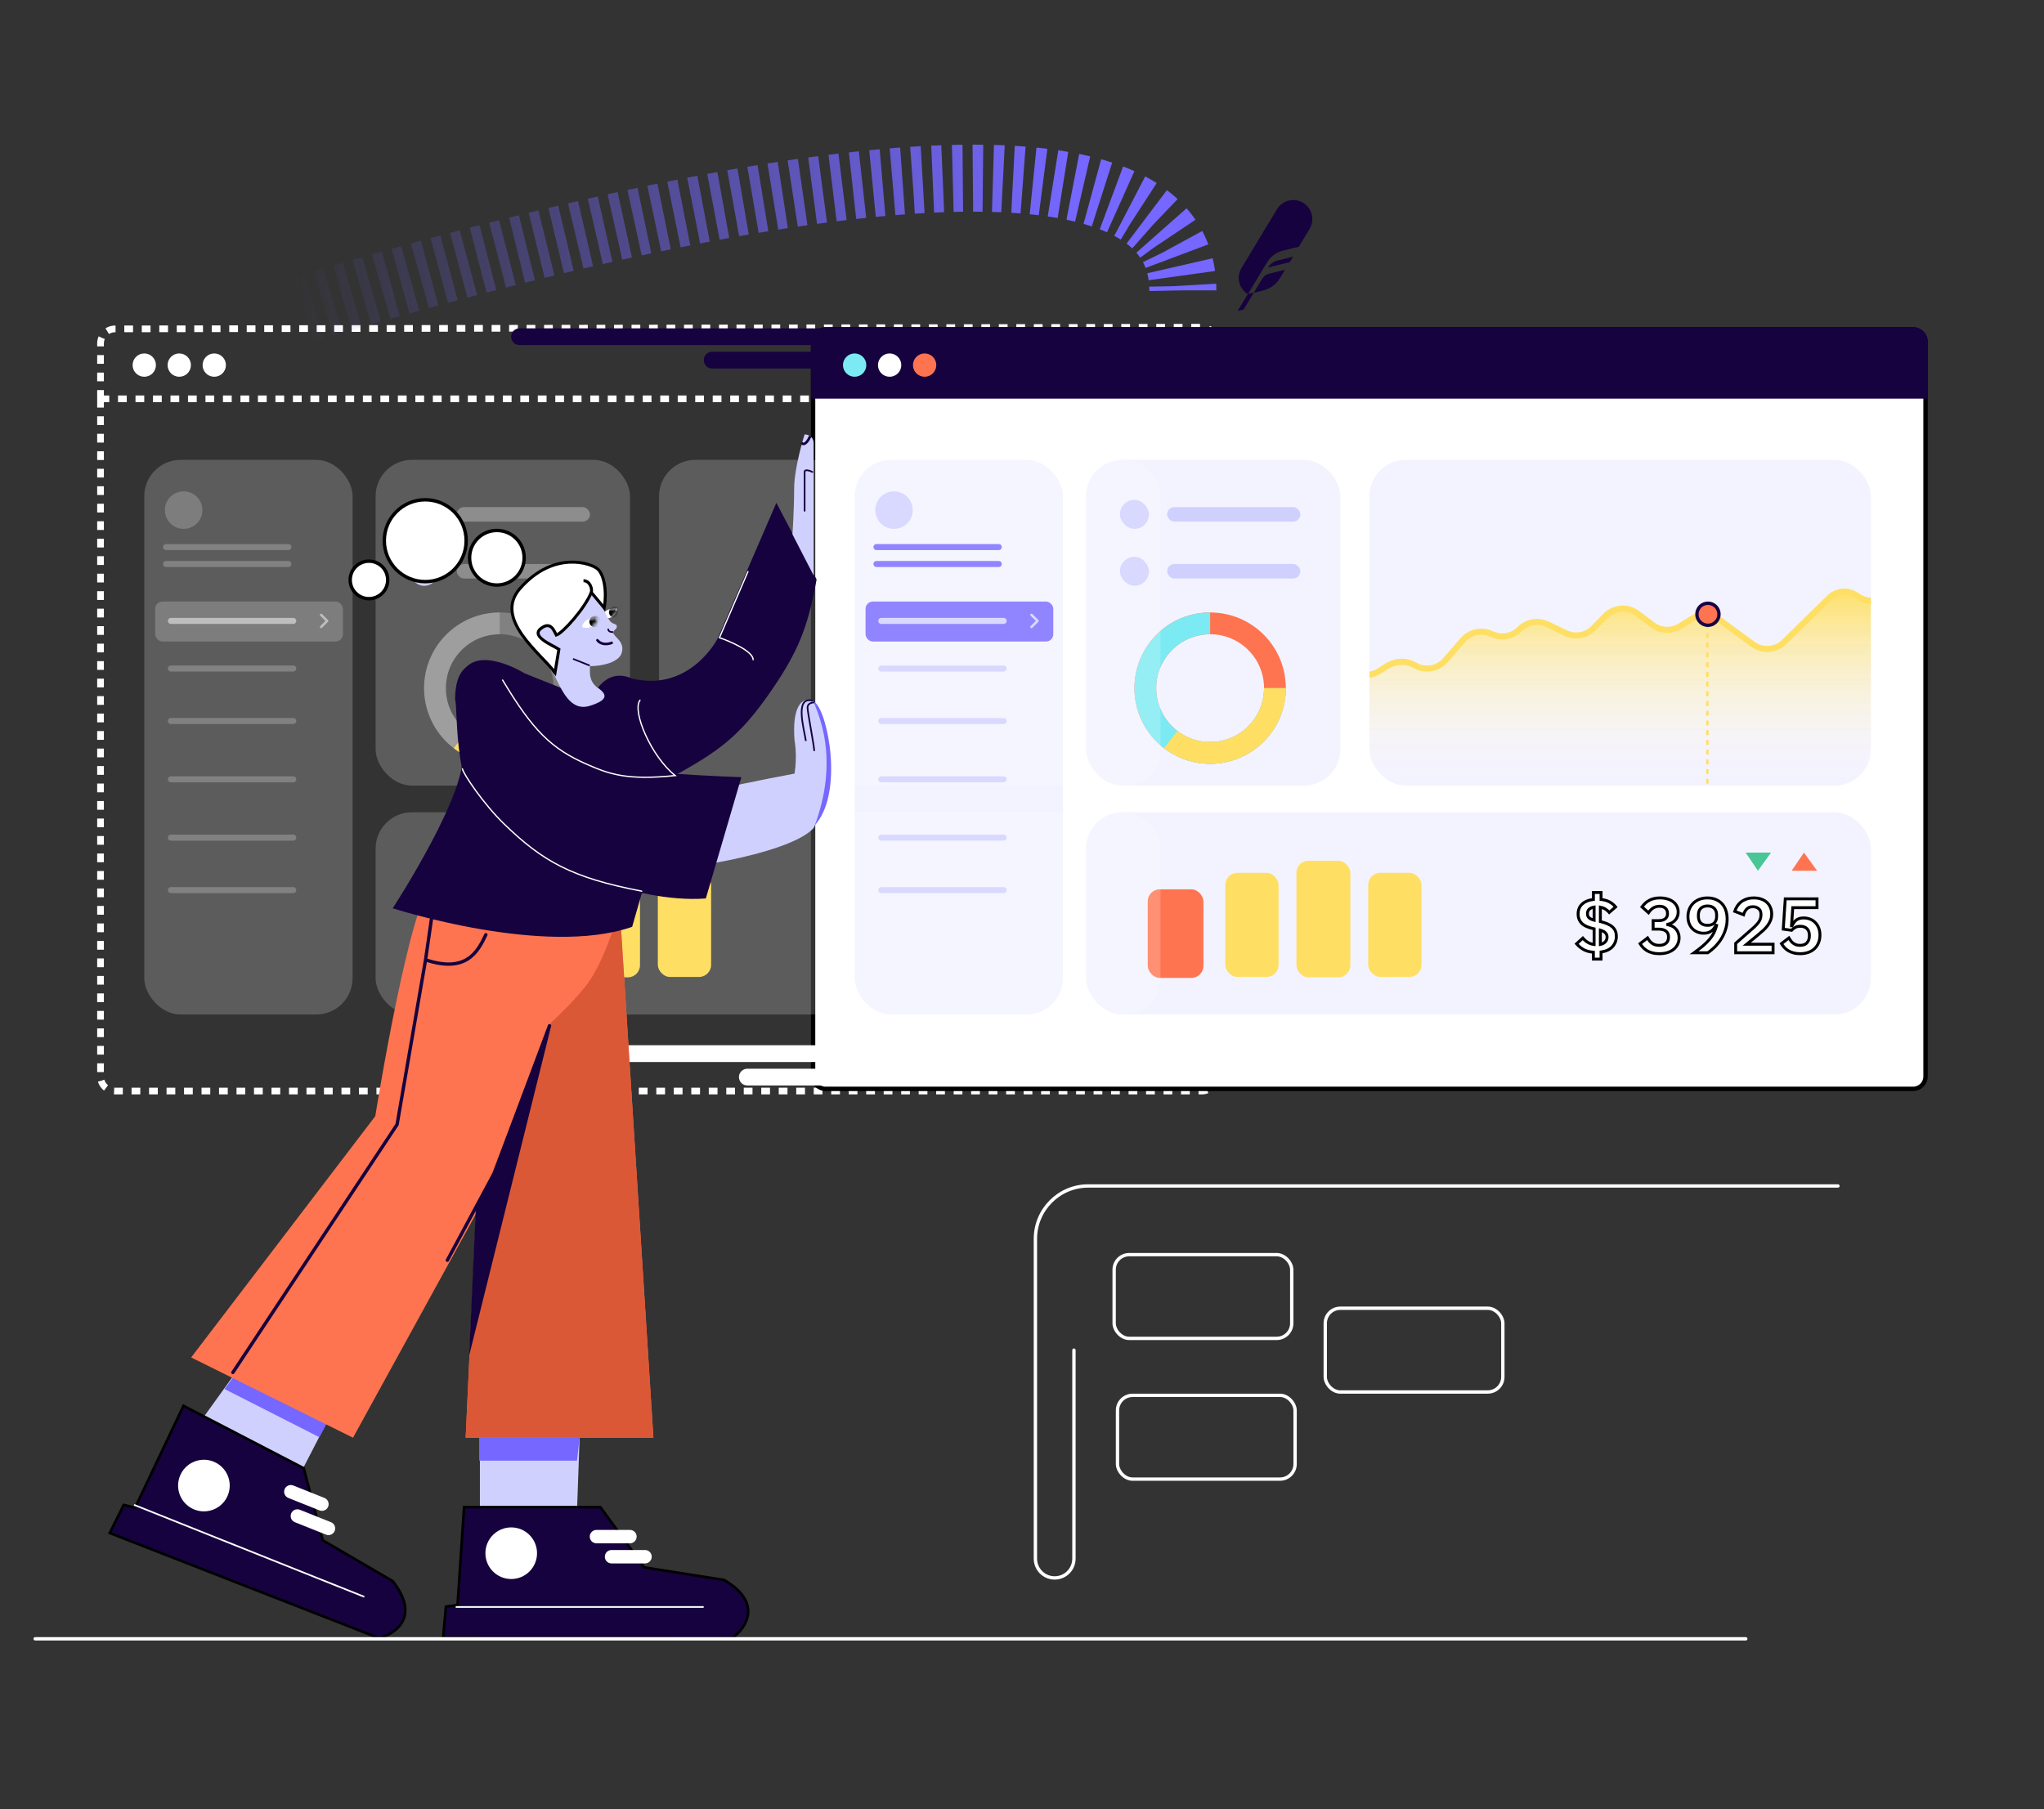 <svg width="610" height="540" viewBox="0 0 610 540" fill="none" xmlns="http://www.w3.org/2000/svg">
<rect x="0" y="0" width="610" height="540" fill="#333333" stroke="none"/>
<path d="M176.682 182.966C175.834 183.014 173.875 183.695 172.83 186.033" stroke="black" stroke-linecap="round"/>
<rect x="332.5" y="374.5" width="53" height="25" rx="4.5" stroke="white"/>
<rect x="333.5" y="416.5" width="53" height="25" rx="4.5" stroke="white"/>
<rect x="395.5" y="390.5" width="53" height="25" rx="4.5" stroke="white"/>
<path d="M30 119.043V321.317C30 323.72 31.948 325.668 34.351 325.668H358.649C361.052 325.668 363 323.72 363 321.317V119.043M30 119.043V102.522C30 100.121 31.944 98.174 34.344 98.171L358.642 97.675C361.048 97.671 363 99.621 363 102.026V119.043M30 119.043H363" stroke="white" stroke-width="2" stroke-dasharray="2.61 2.61"/>
<path d="M242.653 102.02C242.653 99.977 244.309 98.321 246.351 98.321H570.947C572.99 98.321 574.646 99.977 574.646 102.02V321.318C574.646 323.36 572.99 325.016 570.947 325.016H246.351C244.309 325.016 242.653 323.36 242.653 321.318V102.02Z" fill="white" stroke="black" stroke-width="1.305"/>
<rect x="255.055" y="137.264" width="62.173" height="165.554" rx="10.844" fill="#F3F3FF"/>
<path d="M263.008 199.553H299.517" stroke="#D0D0FF" stroke-width="1.807" stroke-linecap="round"/>
<path d="M263.008 215.217H299.517" stroke="#D0D0FF" stroke-width="1.807" stroke-linecap="round"/>
<path d="M263.008 232.621H299.517" stroke="#D0D0FF" stroke-width="1.807" stroke-linecap="round"/>
<path d="M263.008 250.026H299.517" stroke="#D0D0FF" stroke-width="1.807" stroke-linecap="round"/>
<path d="M263.008 265.69H299.517" stroke="#D0D0FF" stroke-width="1.807" stroke-linecap="round"/>
<rect x="324.096" y="137.264" width="75.909" height="97.236" rx="10.844" fill="#F3F3FF"/>
<rect x="348.314" y="151.361" width="39.762" height="4.338" rx="2.169" fill="#D0D0FF"/>
<rect x="348.314" y="168.351" width="39.762" height="4.338" rx="2.169" fill="#D0D0FF"/>
<rect x="334.217" y="149.193" width="8.675" height="8.675" rx="4.338" fill="#D0D0FF"/>
<rect x="334.217" y="166.182" width="8.675" height="8.675" rx="4.338" fill="#D0D0FF"/>
<rect x="324.096" y="242.452" width="234.234" height="60.366" rx="10.844" fill="#F3F3FF"/>
<rect x="408.68" y="137.264" width="149.65" height="97.236" rx="10.844" fill="#F3F3FF"/>
<path d="M413.623 198.193L408.68 201.361V227.271C408.68 231.264 411.916 234.5 415.909 234.5H551.1C555.093 234.5 558.329 231.264 558.329 227.271V179.291L554.194 177.199C551.429 175.799 548.08 176.318 545.867 178.488L532.458 191.642C529.929 194.122 525.977 194.405 523.121 192.311L513.086 184.954C510.695 183.201 507.477 183.086 504.966 184.663L501.416 186.893C498.88 188.486 495.625 188.351 493.23 186.553L488.639 183.107C485.732 180.925 481.657 181.24 479.12 183.844L475.567 187.492C473.401 189.715 470.057 190.308 467.259 188.964L461.812 186.348C459.034 185.014 455.693 185.61 453.524 187.799C451.485 189.857 448.395 190.52 445.702 189.453L444.717 189.062C441.864 187.93 438.607 188.724 436.594 191.041L431.354 197.072C429.167 199.589 425.542 200.284 422.58 198.754L420.841 197.856C418.548 196.672 415.796 196.8 413.623 198.193Z" fill="url(#paint0_linear_322_629)"/>
<path d="M408.68 201.361C409.899 201.361 411.592 200.398 413.144 199.285C415.671 197.47 419 196.905 421.764 198.333L422.58 198.754C425.542 200.284 429.167 199.589 431.354 197.072L436.594 191.041C438.607 188.724 441.864 187.93 444.717 189.062L445.702 189.453C448.395 190.52 451.485 189.857 453.524 187.799V187.799C455.693 185.61 459.034 185.014 461.812 186.348L467.259 188.964C470.057 190.308 473.401 189.715 475.567 187.492L479.12 183.844C481.657 181.24 485.732 180.925 488.639 183.107L493.23 186.553C495.625 188.351 498.88 188.486 501.416 186.893L504.966 184.663C507.477 183.086 510.695 183.201 513.086 184.954L523.121 192.311C525.977 194.405 529.929 194.122 532.458 191.642L545.867 178.488C548.08 176.318 551.341 175.95 553.922 177.664C555.309 178.586 556.667 179.291 558.329 179.291" stroke="#FEDF64" stroke-width="1.807"/>
<path d="M509.531 183.171L509.531 234.139" stroke="#FEDF64" stroke-width="0.723" stroke-dasharray="1.45 1.45"/>
<circle cx="509.711" cy="183.352" r="3.295" fill="#FF7450" stroke="#160245"/>
<path d="M475.529 286.285V284.233C474.36 284.14 473.376 283.871 472.577 283.425C471.777 282.964 471.086 282.395 470.501 281.719L472.369 280.012C472.815 280.535 473.315 280.966 473.868 281.304C474.422 281.627 475.044 281.834 475.736 281.927V277.245C474.045 276.891 472.823 276.353 472.069 275.631C471.332 274.893 470.963 273.955 470.963 272.817C470.963 271.587 471.362 270.604 472.162 269.866C472.961 269.112 474.083 268.651 475.529 268.482V266.406H477.812V268.482C478.78 268.589 479.61 268.828 480.302 269.197C481.009 269.566 481.624 270.073 482.147 270.719L480.256 272.356C479.949 271.987 479.58 271.664 479.149 271.388C478.734 271.111 478.219 270.911 477.604 270.788V275.077C479.249 275.462 480.456 276 481.225 276.692C481.993 277.368 482.378 278.306 482.378 279.505C482.378 280.689 481.993 281.711 481.225 282.572C480.456 283.418 479.318 283.948 477.812 284.163V286.285H475.529ZM473.753 272.702C473.753 273.24 473.907 273.655 474.214 273.947C474.537 274.239 475.044 274.478 475.736 274.662V270.765C474.414 270.996 473.753 271.641 473.753 272.702ZM479.61 279.713C479.61 279.251 479.464 278.852 479.172 278.513C478.896 278.16 478.373 277.875 477.604 277.66V281.903C478.25 281.765 478.742 281.504 479.08 281.119C479.434 280.72 479.61 280.251 479.61 279.713ZM494.945 274.801C495.867 274.801 496.544 274.616 496.974 274.247C497.42 273.863 497.643 273.379 497.643 272.794V272.633C497.643 271.972 497.428 271.457 496.997 271.088C496.582 270.703 496.005 270.511 495.268 270.511C494.56 270.511 493.93 270.68 493.376 271.019C492.838 271.357 492.369 271.833 491.97 272.448L490.033 270.696C490.309 270.327 490.609 269.981 490.932 269.658C491.27 269.32 491.655 269.035 492.085 268.805C492.516 268.559 493 268.367 493.538 268.228C494.076 268.09 494.683 268.021 495.36 268.021C496.175 268.021 496.913 268.121 497.574 268.32C498.25 268.505 498.827 268.782 499.303 269.151C499.795 269.52 500.172 269.965 500.433 270.488C500.695 270.996 500.825 271.572 500.825 272.218C500.825 272.74 500.741 273.209 500.572 273.625C500.418 274.04 500.195 274.401 499.903 274.708C499.626 275.016 499.296 275.27 498.911 275.469C498.542 275.654 498.15 275.792 497.735 275.884V276.023C498.196 276.115 498.634 276.261 499.05 276.461C499.465 276.661 499.818 276.93 500.11 277.268C500.418 277.591 500.656 277.975 500.825 278.421C501.01 278.867 501.102 279.374 501.102 279.943C501.102 280.65 500.956 281.296 500.664 281.88C500.387 282.465 499.987 282.964 499.465 283.379C498.942 283.794 498.319 284.117 497.597 284.348C496.874 284.563 496.067 284.671 495.175 284.671C494.391 284.671 493.699 284.586 493.1 284.417C492.5 284.263 491.97 284.048 491.509 283.771C491.063 283.495 490.671 283.179 490.332 282.826C489.994 282.457 489.702 282.073 489.456 281.673L491.693 279.966C491.878 280.289 492.077 280.589 492.293 280.866C492.508 281.127 492.754 281.358 493.031 281.558C493.307 281.757 493.622 281.911 493.976 282.019C494.33 282.126 494.729 282.18 495.175 282.18C496.067 282.18 496.751 281.965 497.228 281.534C497.704 281.104 497.943 280.512 497.943 279.759V279.597C497.943 278.859 497.681 278.298 497.159 277.914C496.651 277.53 495.913 277.337 494.945 277.337H493.353V274.801H494.945ZM515.437 274.339C515.437 275.492 515.26 276.584 514.907 277.614C514.568 278.629 514.122 279.567 513.569 280.428C513.016 281.273 512.393 282.034 511.701 282.711C511.025 283.372 510.348 283.933 509.672 284.394H505.567C506.505 283.718 507.35 283.064 508.104 282.434C508.857 281.804 509.51 281.165 510.064 280.52C510.633 279.874 511.094 279.205 511.447 278.513C511.816 277.806 512.093 277.045 512.278 276.23L512.093 276.184C511.939 276.492 511.755 276.792 511.54 277.084C511.34 277.376 511.094 277.629 510.802 277.845C510.51 278.06 510.171 278.237 509.787 278.375C509.403 278.498 508.957 278.56 508.449 278.56C507.773 278.56 507.15 278.444 506.581 278.214C506.013 277.983 505.513 277.653 505.083 277.222C504.667 276.776 504.337 276.253 504.091 275.654C503.86 275.039 503.745 274.347 503.745 273.578C503.745 272.764 503.883 272.018 504.16 271.341C504.437 270.665 504.829 270.081 505.336 269.589C505.844 269.097 506.451 268.712 507.158 268.436C507.881 268.159 508.688 268.021 509.579 268.021C510.502 268.021 511.324 268.174 512.047 268.482C512.77 268.774 513.385 269.197 513.892 269.75C514.399 270.288 514.784 270.949 515.045 271.733C515.306 272.502 515.437 273.371 515.437 274.339ZM509.579 276.207C510.44 276.207 511.109 275.977 511.586 275.516C512.062 275.039 512.301 274.362 512.301 273.486V273.14C512.301 272.264 512.062 271.595 511.586 271.134C511.109 270.657 510.44 270.419 509.579 270.419C508.734 270.419 508.065 270.657 507.573 271.134C507.097 271.595 506.858 272.264 506.858 273.14V273.486C506.858 274.362 507.097 275.039 507.573 275.516C508.065 275.977 508.734 276.207 509.579 276.207ZM529.149 284.394H517.988V281.581L523.038 277.153C523.899 276.4 524.529 275.723 524.929 275.123C525.329 274.509 525.529 273.847 525.529 273.14V272.84C525.529 272.133 525.298 271.595 524.837 271.226C524.376 270.842 523.815 270.65 523.153 270.65C522.323 270.65 521.693 270.888 521.262 271.365C520.832 271.826 520.524 272.387 520.34 273.048L517.711 272.033C517.88 271.495 518.118 270.988 518.426 270.511C518.733 270.019 519.118 269.589 519.579 269.22C520.056 268.851 520.609 268.559 521.239 268.344C521.87 268.128 522.592 268.021 523.407 268.021C524.253 268.021 525.006 268.144 525.667 268.39C526.328 268.62 526.882 268.951 527.327 269.381C527.789 269.812 528.135 270.319 528.365 270.903C528.611 271.488 528.734 272.126 528.734 272.817C528.734 273.494 528.627 274.109 528.411 274.662C528.196 275.216 527.904 275.746 527.535 276.253C527.166 276.745 526.736 277.222 526.244 277.683C525.752 278.129 525.229 278.583 524.675 279.044L521.285 281.834H529.149V284.394ZM542.262 270.926H535.021L534.652 276.323H534.813C534.982 275.984 535.167 275.669 535.367 275.377C535.567 275.085 535.797 274.839 536.059 274.639C536.32 274.439 536.62 274.286 536.958 274.178C537.312 274.055 537.734 273.993 538.226 273.993C538.918 273.993 539.564 274.109 540.164 274.339C540.763 274.57 541.278 274.908 541.709 275.354C542.154 275.785 542.5 276.315 542.746 276.945C543.008 277.576 543.138 278.291 543.138 279.09C543.138 279.905 543.008 280.65 542.746 281.327C542.485 282.003 542.101 282.595 541.593 283.103C541.086 283.595 540.463 283.979 539.725 284.256C538.987 284.532 538.142 284.671 537.189 284.671C536.451 284.671 535.79 284.586 535.205 284.417C534.621 284.263 534.106 284.048 533.66 283.771C533.214 283.495 532.83 283.179 532.507 282.826C532.184 282.457 531.9 282.073 531.654 281.673L533.868 279.966C534.052 280.274 534.244 280.566 534.444 280.843C534.644 281.104 534.875 281.335 535.136 281.534C535.413 281.734 535.713 281.896 536.036 282.019C536.374 282.126 536.766 282.18 537.212 282.18C538.119 282.18 538.803 281.927 539.264 281.419C539.741 280.912 539.979 280.22 539.979 279.344V279.159C539.979 278.329 539.741 277.676 539.264 277.199C538.788 276.722 538.126 276.484 537.281 276.484C536.62 276.484 536.082 276.615 535.667 276.876C535.251 277.122 534.921 277.391 534.675 277.683L532.184 277.337L532.784 268.297H542.262V270.926Z" fill="white"/>
<path d="M475.529 286.285H475.094V286.72H475.529V286.285ZM475.529 284.233H475.964V283.83L475.563 283.799L475.529 284.233ZM472.577 283.425L472.359 283.802L472.365 283.805L472.577 283.425ZM470.501 281.719L470.208 281.398L469.895 281.683L470.172 282.003L470.501 281.719ZM472.369 280.012L472.7 279.73L472.408 279.388L472.076 279.691L472.369 280.012ZM473.868 281.304L473.641 281.675L473.649 281.68L473.868 281.304ZM475.736 281.927L475.679 282.358L476.171 282.423V281.927H475.736ZM475.736 277.245H476.171V276.892L475.825 276.819L475.736 277.245ZM472.069 275.631L471.762 275.939L471.768 275.945L472.069 275.631ZM472.162 269.866L472.457 270.185L472.46 270.182L472.162 269.866ZM475.529 268.482L475.579 268.914L475.964 268.869V268.482H475.529ZM475.529 266.406V265.971H475.094V266.406H475.529ZM477.812 266.406H478.247V265.971H477.812V266.406ZM477.812 268.482H477.377V268.871L477.764 268.914L477.812 268.482ZM480.302 269.197L480.098 269.581L480.101 269.583L480.302 269.197ZM482.147 270.719L482.432 271.048L482.75 270.772L482.485 270.445L482.147 270.719ZM480.256 272.356L479.922 272.635L480.206 272.975L480.541 272.685L480.256 272.356ZM479.149 271.388L478.908 271.75L478.914 271.754L479.149 271.388ZM477.604 270.788L477.689 270.361L477.169 270.257V270.788H477.604ZM477.604 275.077H477.169V275.423L477.505 275.501L477.604 275.077ZM481.225 276.692L480.934 277.015L480.937 277.018L481.225 276.692ZM481.225 282.572L481.547 282.865L481.549 282.862L481.225 282.572ZM477.812 284.163L477.75 283.733L477.377 283.786V284.163H477.812ZM477.812 286.285V286.72H478.247V286.285H477.812ZM474.214 273.947L473.914 274.263L473.922 274.27L474.214 273.947ZM475.736 274.662L475.624 275.083L476.171 275.229V274.662H475.736ZM475.736 270.765H476.171V270.247L475.661 270.336L475.736 270.765ZM479.172 278.513L478.83 278.782L478.836 278.79L478.843 278.798L479.172 278.513ZM477.604 277.66L477.721 277.241L477.169 277.087V277.66H477.604ZM477.604 281.903H477.169V282.442L477.695 282.329L477.604 281.903ZM479.08 281.119L478.754 280.831L478.753 280.832L479.08 281.119ZM475.964 286.285V284.233H475.094V286.285H475.964ZM475.563 283.799C474.44 283.71 473.52 283.454 472.789 283.045L472.365 283.805C473.232 284.289 474.28 284.571 475.494 284.666L475.563 283.799ZM472.794 283.049C472.036 282.611 471.382 282.073 470.831 281.435L470.172 282.003C470.789 282.718 471.519 283.318 472.359 283.802L472.794 283.049ZM470.795 282.04L472.663 280.334L472.076 279.691L470.208 281.398L470.795 282.04ZM472.038 280.295C472.512 280.85 473.046 281.312 473.641 281.675L474.095 280.933C473.583 280.62 473.118 280.22 472.7 279.73L472.038 280.295ZM473.649 281.68C474.256 282.034 474.935 282.259 475.679 282.358L475.794 281.495C475.154 281.41 474.587 281.219 474.087 280.928L473.649 281.68ZM476.171 281.927V277.245H475.301V281.927H476.171ZM475.825 276.819C474.167 276.472 473.038 275.957 472.371 275.317L471.768 275.945C472.607 276.75 473.923 277.311 475.647 277.671L475.825 276.819ZM472.377 275.323C471.729 274.675 471.398 273.851 471.398 272.817H470.527C470.527 274.059 470.934 275.111 471.762 275.938L472.377 275.323ZM471.398 272.817C471.398 271.691 471.759 270.83 472.457 270.185L471.867 269.546C470.966 270.377 470.527 271.483 470.527 272.817H471.398ZM472.46 270.182C473.172 269.511 474.197 269.076 475.579 268.914L475.478 268.05C473.97 268.226 472.75 268.713 471.863 269.549L472.46 270.182ZM475.964 268.482V266.406H475.094V268.482H475.964ZM475.529 266.841H477.812V265.971H475.529V266.841ZM477.377 266.406V268.482H478.247V266.406H477.377ZM477.764 268.914C478.69 269.017 479.465 269.243 480.098 269.581L480.507 268.813C479.756 268.412 478.87 268.162 477.86 268.049L477.764 268.914ZM480.101 269.583C480.753 269.923 481.322 270.391 481.809 270.993L482.485 270.445C481.927 269.755 481.266 269.209 480.504 268.811L480.101 269.583ZM481.862 270.39L479.971 272.027L480.541 272.685L482.432 271.048L481.862 270.39ZM480.59 272.078C480.253 271.672 479.85 271.321 479.385 271.022L478.914 271.754C479.31 272.008 479.645 272.302 479.922 272.635L480.59 272.078ZM479.391 271.026C478.918 270.71 478.346 270.493 477.689 270.361L477.519 271.215C478.092 271.329 478.551 271.511 478.908 271.75L479.391 271.026ZM477.169 270.788V275.077H478.039V270.788H477.169ZM477.505 275.501C479.119 275.878 480.244 276.394 480.934 277.015L481.516 276.368C480.668 275.606 479.379 275.045 477.703 274.654L477.505 275.501ZM480.937 277.018C481.596 277.598 481.943 278.407 481.943 279.505H482.813C482.813 278.204 482.391 277.138 481.512 276.365L480.937 277.018ZM481.943 279.505C481.943 280.585 481.596 281.503 480.9 282.282L481.549 282.862C482.391 281.919 482.813 280.793 482.813 279.505H481.943ZM480.903 282.28C480.222 283.029 479.19 283.527 477.75 283.733L477.873 284.594C479.447 284.369 480.69 283.807 481.547 282.865L480.903 282.28ZM477.377 284.163V286.285H478.247V284.163H477.377ZM477.812 285.85H475.529V286.72H477.812V285.85ZM473.318 272.702C473.318 273.325 473.499 273.868 473.914 274.263L474.514 273.632C474.315 273.443 474.188 273.155 474.188 272.702H473.318ZM473.922 274.27C474.319 274.629 474.903 274.891 475.624 275.083L475.848 274.242C475.185 274.065 474.755 273.85 474.506 273.625L473.922 274.27ZM476.171 274.662V270.765H475.301V274.662H476.171ZM475.661 270.336C474.951 270.46 474.361 270.705 473.945 271.111C473.518 271.528 473.318 272.073 473.318 272.702H474.188C474.188 272.27 474.319 271.962 474.553 271.733C474.798 271.494 475.199 271.3 475.811 271.194L475.661 270.336ZM480.046 279.713C480.046 279.151 479.864 278.649 479.502 278.229L478.843 278.798C479.064 279.054 479.175 279.352 479.175 279.713H480.046ZM479.515 278.245C479.151 277.781 478.518 277.464 477.721 277.241L477.487 278.079C478.228 278.287 478.64 278.539 478.83 278.782L479.515 278.245ZM477.169 277.66V281.903H478.039V277.66H477.169ZM477.695 282.329C478.406 282.177 478.991 281.879 479.407 281.407L478.753 280.832C478.493 281.128 478.094 281.353 477.513 281.478L477.695 282.329ZM479.406 281.408C479.831 280.928 480.046 280.356 480.046 279.713H479.175C479.175 280.145 479.037 280.512 478.754 280.831L479.406 281.408ZM496.974 274.247L497.257 274.578L497.258 274.577L496.974 274.247ZM496.997 271.088L496.701 271.407L496.708 271.413L496.714 271.418L496.997 271.088ZM493.376 271.019L493.15 270.647L493.145 270.65L493.376 271.019ZM491.97 272.448L491.678 272.771L492.056 273.114L492.335 272.686L491.97 272.448ZM490.033 270.696L489.685 270.435L489.446 270.752L489.741 271.018L490.033 270.696ZM490.932 269.658L490.624 269.35V269.35L490.932 269.658ZM492.085 268.805L492.291 269.188L492.301 269.183L492.085 268.805ZM493.538 268.228L493.43 267.807L493.538 268.228ZM497.574 268.32L497.448 268.737L497.459 268.74L497.574 268.32ZM499.303 269.151L499.037 269.495L499.042 269.499L499.303 269.151ZM500.433 270.488L500.044 270.683L500.046 270.687L500.433 270.488ZM500.572 273.625L500.168 273.46L500.164 273.473L500.572 273.625ZM499.903 274.708L499.587 274.409L499.579 274.417L499.903 274.708ZM498.911 275.469L499.106 275.859L499.112 275.855L498.911 275.469ZM497.735 275.884L497.641 275.46L497.3 275.535V275.884H497.735ZM497.735 276.023H497.3V276.38L497.65 276.45L497.735 276.023ZM499.05 276.461L498.861 276.853L499.05 276.461ZM500.11 277.268L499.781 277.553L499.788 277.561L499.795 277.568L500.11 277.268ZM500.825 278.421L500.418 278.576L500.423 278.588L500.825 278.421ZM500.664 281.88L500.275 281.686L500.271 281.694L500.664 281.88ZM499.465 283.379L499.735 283.72L499.465 283.379ZM497.597 284.348L497.721 284.765L497.729 284.762L497.597 284.348ZM493.1 284.417L493.218 283.998L493.208 283.996L493.1 284.417ZM491.509 283.771L491.279 284.141L491.285 284.145L491.509 283.771ZM490.332 282.826L490.012 283.12L490.018 283.127L490.332 282.826ZM489.456 281.673L489.192 281.327L488.879 281.566L489.086 281.901L489.456 281.673ZM491.693 279.966L492.071 279.75L491.824 279.319L491.429 279.62L491.693 279.966ZM492.293 280.866L491.949 281.133L491.957 281.142L492.293 280.866ZM493.031 281.558L492.776 281.91V281.91L493.031 281.558ZM493.976 282.019L494.103 281.602L493.976 282.019ZM497.228 281.534L497.519 281.857L497.228 281.534ZM497.159 277.914L496.896 278.261L496.901 278.264L497.159 277.914ZM493.353 277.337H492.918V277.772H493.353V277.337ZM493.353 274.801V274.366H492.918V274.801H493.353ZM494.945 275.236C495.91 275.236 496.711 275.045 497.257 274.578L496.691 273.917C496.376 274.187 495.824 274.366 494.945 274.366V275.236ZM497.258 274.577C497.799 274.11 498.078 273.506 498.078 272.794H497.208C497.208 273.251 497.041 273.615 496.69 273.918L497.258 274.577ZM498.078 272.794V272.633H497.208V272.794H498.078ZM498.078 272.633C498.078 271.868 497.824 271.223 497.28 270.757L496.714 271.418C497.032 271.69 497.208 272.075 497.208 272.633H498.078ZM497.293 270.769C496.775 270.289 496.081 270.076 495.268 270.076V270.946C495.93 270.946 496.389 271.118 496.701 271.407L497.293 270.769ZM495.268 270.076C494.488 270.076 493.778 270.264 493.15 270.647L493.603 271.39C494.082 271.097 494.633 270.946 495.268 270.946V270.076ZM493.145 270.65C492.546 271.027 492.034 271.552 491.605 272.211L492.335 272.686C492.705 272.115 493.131 271.687 493.608 271.387L493.145 270.65ZM492.262 272.126L490.325 270.373L489.741 271.018L491.678 272.771L492.262 272.126ZM490.381 270.957C490.645 270.604 490.932 270.274 491.24 269.966L490.624 269.35C490.287 269.688 489.974 270.049 489.685 270.435L490.381 270.957ZM491.24 269.966C491.547 269.658 491.897 269.399 492.291 269.188L491.88 268.421C491.412 268.672 490.993 268.981 490.624 269.35L491.24 269.966ZM492.301 269.183C492.694 268.958 493.141 268.779 493.646 268.65L493.43 267.807C492.858 267.954 492.337 268.16 491.869 268.427L492.301 269.183ZM493.646 268.65C494.142 268.522 494.712 268.456 495.36 268.456V267.586C494.654 267.586 494.01 267.658 493.43 267.807L493.646 268.65ZM495.36 268.456C496.139 268.456 496.834 268.551 497.448 268.737L497.7 267.904C496.991 267.69 496.21 267.586 495.36 267.586V268.456ZM497.459 268.74C498.089 268.912 498.612 269.166 499.037 269.495L499.57 268.807C499.041 268.397 498.411 268.098 497.688 267.901L497.459 268.74ZM499.042 269.499C499.483 269.829 499.814 270.224 500.044 270.683L500.822 270.294C500.529 269.707 500.107 269.21 499.564 268.803L499.042 269.499ZM500.046 270.687C500.272 271.125 500.39 271.632 500.39 272.218H501.26C501.26 271.512 501.117 270.866 500.82 270.289L500.046 270.687ZM500.39 272.218C500.39 272.693 500.313 273.105 500.169 273.46L500.975 273.789C501.168 273.314 501.26 272.788 501.26 272.218H500.39ZM500.164 273.473C500.029 273.836 499.837 274.146 499.587 274.409L500.218 275.008C500.553 274.656 500.806 274.244 500.98 273.776L500.164 273.473ZM499.579 274.417C499.339 274.684 499.051 274.906 498.71 275.083L499.112 275.855C499.54 275.633 499.913 275.347 500.226 274.999L499.579 274.417ZM498.717 275.08C498.38 275.248 498.022 275.375 497.641 275.46L497.829 276.309C498.278 276.21 498.704 276.059 499.106 275.859L498.717 275.08ZM497.3 275.884V276.023H498.17V275.884H497.3ZM497.65 276.45C498.076 276.535 498.479 276.669 498.861 276.853L499.238 276.069C498.79 275.853 498.317 275.695 497.82 275.596L497.65 276.45ZM498.861 276.853C499.224 277.028 499.529 277.261 499.781 277.553L500.44 276.984C500.107 276.599 499.705 276.294 499.238 276.069L498.861 276.853ZM499.795 277.568C500.06 277.846 500.268 278.18 500.418 278.576L501.232 278.267C501.044 277.771 500.776 277.336 500.425 276.968L499.795 277.568ZM500.423 278.588C500.582 278.972 500.667 279.421 500.667 279.943H501.537C501.537 279.327 501.437 278.762 501.227 278.255L500.423 278.588ZM500.667 279.943C500.667 280.589 500.534 281.167 500.275 281.686L501.053 282.075C501.378 281.425 501.537 280.712 501.537 279.943H500.667ZM500.271 281.694C500.023 282.216 499.666 282.664 499.194 283.039L499.735 283.72C500.308 283.265 500.751 282.713 501.057 282.067L500.271 281.694ZM499.194 283.039C498.718 283.417 498.144 283.717 497.464 283.933L497.729 284.762C498.495 284.518 499.166 284.172 499.735 283.72L499.194 283.039ZM497.472 283.931C496.797 284.132 496.032 284.236 495.175 284.236V285.106C496.102 285.106 496.951 284.994 497.721 284.765L497.472 283.931ZM495.175 284.236C494.421 284.236 493.771 284.154 493.218 283.998L492.982 284.836C493.628 285.018 494.361 285.106 495.175 285.106V284.236ZM493.208 283.996C492.643 283.851 492.153 283.65 491.732 283.398L491.285 284.145C491.787 284.446 492.357 284.676 492.992 284.839L493.208 283.996ZM491.738 283.402C491.321 283.143 490.958 282.85 490.647 282.525L490.018 283.127C490.383 283.509 490.804 283.846 491.279 284.141L491.738 283.402ZM490.653 282.532C490.332 282.182 490.057 281.819 489.827 281.445L489.086 281.901C489.347 282.326 489.656 282.732 490.012 283.12L490.653 282.532ZM489.72 282.019L491.957 280.312L491.429 279.62L489.192 281.327L489.72 282.019ZM491.315 280.182C491.509 280.522 491.721 280.839 491.949 281.133L492.636 280.599C492.434 280.339 492.246 280.056 492.071 279.75L491.315 280.182ZM491.957 281.142C492.196 281.433 492.469 281.689 492.776 281.91L493.285 281.205C493.039 281.027 492.82 280.821 492.629 280.589L491.957 281.142ZM492.776 281.91C493.095 282.14 493.454 282.315 493.849 282.435L494.103 281.602C493.791 281.508 493.52 281.374 493.285 281.205L492.776 281.91ZM493.849 282.435C494.252 282.557 494.695 282.615 495.175 282.615V281.745C494.764 281.745 494.408 281.695 494.103 281.602L493.849 282.435ZM495.175 282.615C496.133 282.615 496.936 282.384 497.519 281.857L496.936 281.212C496.566 281.546 496.001 281.745 495.175 281.745V282.615ZM497.519 281.857C498.103 281.33 498.378 280.612 498.378 279.759H497.507C497.507 280.412 497.305 280.878 496.936 281.212L497.519 281.857ZM498.378 279.759V279.597H497.507V279.759H498.378ZM498.378 279.597C498.378 278.743 498.067 278.042 497.416 277.563L496.901 278.264C497.295 278.555 497.507 278.976 497.507 279.597H498.378ZM497.421 277.567C496.808 277.102 495.961 276.902 494.945 276.902V277.772C495.865 277.772 496.494 277.957 496.896 278.261L497.421 277.567ZM494.945 276.902H493.353V277.772H494.945V276.902ZM493.789 277.337V274.801H492.918V277.337H493.789ZM493.353 275.236H494.945V274.366H493.353V275.236ZM514.907 277.614L514.495 277.473L514.494 277.476L514.907 277.614ZM513.569 280.428L513.933 280.666L513.935 280.663L513.569 280.428ZM511.701 282.711L512.005 283.022L512.005 283.022L511.701 282.711ZM509.672 284.394V284.829H509.806L509.917 284.754L509.672 284.394ZM505.567 284.394L505.312 284.041L504.22 284.829H505.567V284.394ZM508.104 282.434L508.383 282.768L508.104 282.434ZM510.064 280.52L509.737 280.232L509.733 280.237L510.064 280.52ZM511.447 278.513L511.062 278.312L511.06 278.315L511.447 278.513ZM512.278 276.23L512.702 276.326L512.796 275.911L512.383 275.808L512.278 276.23ZM512.093 276.184L512.199 275.762L511.86 275.678L511.704 275.99L512.093 276.184ZM511.54 277.084L511.189 276.826L511.185 276.832L511.181 276.838L511.54 277.084ZM509.787 278.375L509.92 278.79L509.927 278.787L509.934 278.784L509.787 278.375ZM506.581 278.214L506.418 278.617L506.581 278.214ZM505.083 277.222L504.764 277.519L504.769 277.524L504.775 277.53L505.083 277.222ZM504.091 275.654L503.683 275.807L503.688 275.819L504.091 275.654ZM504.16 271.341L503.757 271.177L504.16 271.341ZM505.336 269.589L505.033 269.276L505.336 269.589ZM507.158 268.436L507.002 268.029L506.999 268.031L507.158 268.436ZM512.047 268.482L511.877 268.882L511.884 268.885L512.047 268.482ZM513.892 269.75L513.571 270.044L513.575 270.049L513.892 269.75ZM515.045 271.733L514.632 271.871L514.633 271.874L515.045 271.733ZM511.586 275.516L511.888 275.828L511.893 275.823L511.586 275.516ZM511.586 271.134L511.278 271.442L511.283 271.447L511.586 271.134ZM507.573 271.134L507.876 271.447L507.876 271.446L507.573 271.134ZM507.573 275.516L507.265 275.823L507.276 275.833L507.573 275.516ZM515.002 274.339C515.002 275.447 514.832 276.491 514.495 277.473L515.318 277.755C515.688 276.677 515.872 275.538 515.872 274.339H515.002ZM514.494 277.476C514.166 278.458 513.736 279.363 513.203 280.192L513.935 280.663C514.509 279.77 514.97 278.799 515.319 277.752L514.494 277.476ZM513.205 280.189C512.668 281.01 512.065 281.746 511.397 282.399L512.005 283.022C512.721 282.322 513.363 281.537 513.933 280.666L513.205 280.189ZM511.397 282.399C510.736 283.045 510.079 283.59 509.427 284.035L509.917 284.754C510.617 284.276 511.313 283.698 512.005 283.022L511.397 282.399ZM509.672 283.959H505.567V284.829H509.672V283.959ZM505.821 284.747C506.766 284.065 507.62 283.406 508.383 282.768L507.824 282.1C507.08 282.723 506.243 283.37 505.312 284.041L505.821 284.747ZM508.383 282.768C509.152 282.124 509.823 281.469 510.394 280.803L509.733 280.237C509.198 280.862 508.562 281.483 507.824 282.1L508.383 282.768ZM510.39 280.807C510.98 280.137 511.463 279.439 511.835 278.711L511.06 278.315C510.725 278.972 510.285 279.611 509.737 280.232L510.39 280.807ZM511.833 278.715C512.22 277.973 512.51 277.176 512.702 276.326L511.853 276.134C511.677 276.914 511.412 277.64 511.062 278.312L511.833 278.715ZM512.383 275.808L512.199 275.762L511.988 276.606L512.172 276.653L512.383 275.808ZM511.704 275.99C511.562 276.274 511.391 276.552 511.189 276.826L511.89 277.342C512.119 277.031 512.317 276.71 512.482 276.379L511.704 275.99ZM511.181 276.838C511.009 277.089 510.797 277.307 510.544 277.494L511.06 278.195C511.39 277.952 511.671 277.663 511.899 277.329L511.181 276.838ZM510.544 277.494C510.289 277.682 509.989 277.84 509.64 277.966L509.934 278.784C510.353 278.634 510.73 278.438 511.06 278.195L510.544 277.494ZM509.654 277.961C509.322 278.067 508.923 278.124 508.449 278.124V278.995C508.991 278.995 509.483 278.929 509.92 278.79L509.654 277.961ZM508.449 278.124C507.823 278.124 507.257 278.018 506.745 277.81L506.418 278.617C507.044 278.871 507.723 278.995 508.449 278.995V278.124ZM506.745 277.81C506.23 277.602 505.779 277.303 505.39 276.914L504.775 277.53C505.247 278.002 505.796 278.365 506.418 278.617L506.745 277.81ZM505.401 276.926C505.024 276.52 504.721 276.043 504.493 275.489L503.688 275.819C503.953 276.464 504.311 277.032 504.764 277.519L505.401 276.926ZM504.498 275.501C504.289 274.943 504.18 274.304 504.18 273.578H503.31C503.31 274.391 503.432 275.135 503.683 275.807L504.498 275.501ZM504.18 273.578C504.18 272.814 504.31 272.125 504.563 271.506L503.757 271.177C503.457 271.911 503.31 272.714 503.31 273.578H504.18ZM504.563 271.506C504.818 270.883 505.176 270.35 505.639 269.901L505.033 269.276C504.481 269.812 504.056 270.447 503.757 271.177L504.563 271.506ZM505.639 269.901C506.102 269.452 506.659 269.098 507.317 268.841L506.999 268.031C506.243 268.327 505.585 268.741 505.033 269.276L505.639 269.901ZM507.314 268.842C507.98 268.587 508.733 268.456 509.579 268.456V267.586C508.643 267.586 507.782 267.731 507.002 268.029L507.314 268.842ZM509.579 268.456C510.453 268.456 511.216 268.601 511.877 268.882L512.217 268.082C511.432 267.747 510.55 267.586 509.579 267.586V268.456ZM511.884 268.885C512.549 269.154 513.109 269.54 513.571 270.044L514.213 269.456C513.66 268.853 512.99 268.394 512.21 268.078L511.884 268.885ZM513.575 270.049C514.034 270.536 514.388 271.14 514.632 271.871L515.458 271.596C515.179 270.759 514.764 270.041 514.208 269.452L513.575 270.049ZM514.633 271.874C514.876 272.589 515.002 273.41 515.002 274.339H515.872C515.872 273.332 515.736 272.415 515.457 271.593L514.633 271.874ZM509.579 276.642C510.518 276.642 511.309 276.389 511.888 275.828L511.283 275.203C510.91 275.564 510.362 275.772 509.579 275.772V276.642ZM511.893 275.823C512.474 275.243 512.736 274.442 512.736 273.486H511.866C511.866 274.283 511.651 274.835 511.278 275.208L511.893 275.823ZM512.736 273.486V273.14H511.866V273.486H512.736ZM512.736 273.14C512.736 272.185 512.474 271.388 511.888 270.821L511.283 271.447C511.65 271.802 511.866 272.342 511.866 273.14H512.736ZM511.893 270.826C511.314 270.247 510.522 269.984 509.579 269.984V270.854C510.359 270.854 510.904 271.068 511.278 271.442L511.893 270.826ZM509.579 269.984C508.649 269.984 507.862 270.249 507.27 270.821L507.876 271.446C508.269 271.066 508.819 270.854 509.579 270.854V269.984ZM507.271 270.821C506.685 271.388 506.423 272.185 506.423 273.14H507.293C507.293 272.342 507.509 271.802 507.876 271.447L507.271 270.821ZM506.423 273.14V273.486H507.293V273.14H506.423ZM506.423 273.486C506.423 274.442 506.685 275.243 507.265 275.823L507.881 275.208C507.508 274.835 507.293 274.283 507.293 273.486H506.423ZM507.276 275.833C507.867 276.388 508.653 276.642 509.579 276.642V275.772C508.815 275.772 508.263 275.566 507.871 275.198L507.276 275.833ZM529.149 284.394V284.829H529.584V284.394H529.149ZM517.988 284.394H517.553V284.829H517.988V284.394ZM517.988 281.581L517.701 281.253L517.553 281.383V281.581H517.988ZM523.038 277.153L522.752 276.825L522.751 276.826L523.038 277.153ZM524.929 275.123L525.291 275.365L525.294 275.361L524.929 275.123ZM524.837 271.226L524.558 271.56L524.565 271.566L524.837 271.226ZM521.262 271.365L521.581 271.661L521.585 271.656L521.262 271.365ZM520.34 273.048L520.183 273.454L520.63 273.626L520.759 273.165L520.34 273.048ZM517.711 272.033L517.296 271.903L517.174 272.292L517.554 272.439L517.711 272.033ZM518.426 270.511L518.792 270.747L518.795 270.742L518.426 270.511ZM519.579 269.22L519.313 268.876L519.307 268.88L519.579 269.22ZM525.667 268.39L525.515 268.798L525.524 268.8L525.667 268.39ZM527.327 269.381L527.025 269.694L527.031 269.699L527.327 269.381ZM528.365 270.903L527.96 271.063L527.964 271.072L528.365 270.903ZM527.535 276.253L527.883 276.515L527.887 276.509L527.535 276.253ZM526.244 277.683L526.536 278.006L526.541 278.001L526.244 277.683ZM524.675 279.044L524.952 279.38L524.954 279.378L524.675 279.044ZM521.285 281.834L521.009 281.498L520.072 282.269H521.285V281.834ZM529.149 281.834H529.584V281.399H529.149V281.834ZM529.149 283.959H517.988V284.829H529.149V283.959ZM518.423 284.394V281.581H517.553V284.394H518.423ZM518.275 281.908L523.325 277.48L522.751 276.826L517.701 281.253L518.275 281.908ZM523.325 277.48C524.2 276.715 524.862 276.009 525.291 275.365L524.567 274.882C524.197 275.437 523.598 276.084 522.752 276.825L523.325 277.48ZM525.294 275.361C525.738 274.678 525.964 273.935 525.964 273.14H525.094C525.094 273.76 524.92 274.339 524.564 274.886L525.294 275.361ZM525.964 273.14V272.84H525.094V273.14H525.964ZM525.964 272.84C525.964 272.03 525.694 271.354 525.109 270.886L524.565 271.566C524.902 271.836 525.094 272.236 525.094 272.84H525.964ZM525.115 270.892C524.568 270.436 523.905 270.215 523.153 270.215V271.085C523.724 271.085 524.183 271.248 524.558 271.56L525.115 270.892ZM523.153 270.215C522.238 270.215 521.475 270.48 520.94 271.073L521.585 271.656C521.911 271.296 522.408 271.085 523.153 271.085V270.215ZM520.944 271.068C520.462 271.584 520.122 272.209 519.921 272.931L520.759 273.165C520.926 272.565 521.202 272.067 521.581 271.661L520.944 271.068ZM520.497 272.642L517.868 271.627L517.554 272.439L520.183 273.454L520.497 272.642ZM518.126 272.164C518.283 271.663 518.505 271.191 518.792 270.747L518.06 270.275C517.732 270.785 517.477 271.327 517.296 271.903L518.126 272.164ZM518.795 270.742C519.076 270.292 519.427 269.898 519.851 269.56L519.307 268.88C518.808 269.279 518.391 269.746 518.057 270.281L518.795 270.742ZM519.845 269.564C520.28 269.227 520.79 268.957 521.38 268.755L521.099 267.932C520.428 268.161 519.831 268.475 519.313 268.876L519.845 269.564ZM521.38 268.755C521.956 268.559 522.63 268.456 523.407 268.456V267.586C522.555 267.586 521.783 267.698 521.099 267.932L521.38 268.755ZM523.407 268.456C524.211 268.456 524.911 268.573 525.515 268.797L525.819 267.982C525.101 267.715 524.294 267.586 523.407 267.586V268.456ZM525.524 268.8C526.133 269.013 526.63 269.313 527.025 269.694L527.63 269.068C527.133 268.589 526.523 268.227 525.81 267.979L525.524 268.8ZM527.031 269.699C527.445 270.086 527.754 270.539 527.961 271.063L528.77 270.744C528.515 270.099 528.133 269.538 527.624 269.063L527.031 269.699ZM527.964 271.072C528.186 271.598 528.299 272.178 528.299 272.817H529.169C529.169 272.073 529.037 271.377 528.766 270.734L527.964 271.072ZM528.299 272.817C528.299 273.447 528.199 274.008 528.006 274.505L528.817 274.82C529.054 274.21 529.169 273.54 529.169 272.817H528.299ZM528.006 274.505C527.805 275.021 527.531 275.519 527.183 275.998L527.887 276.509C528.277 275.973 528.587 275.41 528.817 274.82L528.006 274.505ZM527.187 275.992C526.835 276.462 526.421 276.92 525.946 277.366L526.541 278.001C527.05 277.524 527.498 277.029 527.883 276.515L527.187 275.992ZM525.951 277.361C525.464 277.802 524.946 278.252 524.397 278.71L524.954 279.378C525.512 278.913 526.039 278.456 526.536 278.006L525.951 277.361ZM524.399 278.708L521.009 281.498L521.562 282.17L524.952 279.38L524.399 278.708ZM521.285 282.269H529.149V281.399H521.285V282.269ZM528.714 281.834V284.394H529.584V281.834H528.714ZM542.262 270.926V271.361H542.697V270.926H542.262ZM535.021 270.926V270.491H534.615L534.587 270.897L535.021 270.926ZM534.652 276.323L534.218 276.293L534.186 276.758H534.652V276.323ZM534.813 276.323V276.758H535.082L535.203 276.517L534.813 276.323ZM535.367 275.377L535.008 275.131V275.131L535.367 275.377ZM536.059 274.639L536.323 274.985L536.059 274.639ZM536.958 274.178L537.09 274.593L537.101 274.589L536.958 274.178ZM540.164 274.339L540.007 274.746L540.164 274.339ZM541.709 275.354L541.396 275.656L541.401 275.662L541.406 275.667L541.709 275.354ZM542.746 276.945L542.341 277.104L542.344 277.112L542.746 276.945ZM542.746 281.327L542.34 281.17L542.746 281.327ZM541.593 283.103L541.896 283.415L541.901 283.41L541.593 283.103ZM539.725 284.256L539.878 284.663L539.725 284.256ZM535.205 284.417L535.326 283.999L535.316 283.996L535.205 284.417ZM533.66 283.771L533.431 284.141L533.66 283.771ZM532.507 282.826L532.18 283.112L532.186 283.119L532.507 282.826ZM531.654 281.673L531.388 281.328L531.078 281.567L531.283 281.901L531.654 281.673ZM533.868 279.966L534.241 279.742L533.989 279.323L533.602 279.622L533.868 279.966ZM534.444 280.843L534.091 281.097L534.099 281.107L534.444 280.843ZM535.136 281.534L534.872 281.88L534.881 281.887L535.136 281.534ZM536.036 282.019L535.881 282.425L535.892 282.43L535.904 282.433L536.036 282.019ZM539.264 281.419L538.947 281.121L538.942 281.126L539.264 281.419ZM535.667 276.876L535.889 277.251L535.898 277.244L535.667 276.876ZM534.675 277.683L534.615 278.114L534.853 278.147L535.008 277.964L534.675 277.683ZM532.184 277.337L531.75 277.309L531.723 277.713L532.125 277.768L532.184 277.337ZM532.784 268.297V267.862H532.377L532.35 268.269L532.784 268.297ZM542.262 268.297H542.697V267.862H542.262V268.297ZM542.262 270.491H535.021V271.361H542.262V270.491ZM534.587 270.897L534.218 276.293L535.086 276.352L535.455 270.956L534.587 270.897ZM534.652 276.758H534.813V275.888H534.652V276.758ZM535.203 276.517C535.363 276.196 535.538 275.898 535.726 275.623L535.008 275.131C534.796 275.441 534.602 275.773 534.424 276.128L535.203 276.517ZM535.726 275.623C535.902 275.366 536.101 275.155 536.323 274.985L535.794 274.294C535.494 274.524 535.232 274.804 535.008 275.131L535.726 275.623ZM536.323 274.985C536.541 274.818 536.796 274.686 537.09 274.593L536.826 273.763C536.444 273.885 536.099 274.061 535.794 274.294L536.323 274.985ZM537.101 274.589C537.397 274.486 537.769 274.429 538.226 274.429V273.558C537.7 273.558 537.227 273.624 536.815 273.767L537.101 274.589ZM538.226 274.429C538.869 274.429 539.461 274.536 540.007 274.746L540.32 273.933C539.667 273.682 538.967 273.558 538.226 273.558V274.429ZM540.007 274.746C540.55 274.954 541.011 275.258 541.396 275.656L542.022 275.052C541.545 274.559 540.976 274.186 540.32 273.933L540.007 274.746ZM541.406 275.667C541.803 276.05 542.116 276.526 542.341 277.103L543.152 276.787C542.885 276.104 542.506 275.519 542.011 275.041L541.406 275.667ZM542.344 277.112C542.58 277.681 542.703 278.338 542.703 279.09H543.574C543.574 278.243 543.435 277.47 543.148 276.779L542.344 277.112ZM542.703 279.09C542.703 279.858 542.58 280.549 542.34 281.17L543.152 281.484C543.435 280.751 543.574 279.952 543.574 279.09H542.703ZM542.34 281.17C542.101 281.791 541.75 282.331 541.286 282.795L541.901 283.41C542.452 282.86 542.869 282.216 543.152 281.484L542.34 281.17ZM541.29 282.79C540.831 283.236 540.261 283.59 539.573 283.848L539.878 284.663C540.666 284.368 541.341 283.953 541.896 283.415L541.29 282.79ZM539.573 283.848C538.893 284.103 538.1 284.236 537.189 284.236V285.106C538.183 285.106 539.082 284.962 539.878 284.663L539.573 283.848ZM537.189 284.236C536.483 284.236 535.864 284.155 535.326 283.999L535.084 284.835C535.715 285.018 536.418 285.106 537.189 285.106V284.236ZM535.316 283.996C534.768 283.852 534.294 283.652 533.89 283.402L533.431 284.141C533.919 284.444 534.475 284.675 535.095 284.838L535.316 283.996ZM533.89 283.402C533.475 283.144 533.122 282.854 532.829 282.533L532.186 283.119C532.538 283.505 532.954 283.845 533.431 284.141L533.89 283.402ZM532.835 282.539C532.527 282.188 532.257 281.823 532.025 281.445L531.283 281.901C531.543 282.322 531.842 282.726 532.18 283.112L532.835 282.539ZM531.92 282.017L534.133 280.311L533.602 279.622L531.388 281.328L531.92 282.017ZM533.495 280.19C533.685 280.508 533.884 280.81 534.092 281.097L534.797 280.588C534.605 280.322 534.419 280.04 534.241 279.742L533.495 280.19ZM534.099 281.107C534.322 281.399 534.58 281.657 534.872 281.88L535.401 281.189C535.17 281.012 534.966 280.809 534.79 280.578L534.099 281.107ZM534.881 281.887C535.189 282.11 535.523 282.289 535.881 282.425L536.19 281.612C535.903 281.503 535.637 281.359 535.391 281.182L534.881 281.887ZM535.904 282.433C536.294 282.558 536.732 282.615 537.212 282.615V281.745C536.8 281.745 536.454 281.695 536.168 281.604L535.904 282.433ZM537.212 282.615C538.2 282.615 539.018 282.337 539.586 281.712L538.942 281.126C538.588 281.516 538.038 281.745 537.212 281.745V282.615ZM539.581 281.717C540.152 281.11 540.414 280.301 540.414 279.344H539.544C539.544 280.139 539.33 280.714 538.947 281.121L539.581 281.717ZM540.414 279.344V279.159H539.544V279.344H540.414ZM540.414 279.159C540.414 278.242 540.148 277.468 539.572 276.891L538.956 277.507C539.333 277.884 539.544 278.416 539.544 279.159H540.414ZM539.572 276.891C538.994 276.314 538.211 276.049 537.281 276.049V276.919C538.042 276.919 538.581 277.131 538.956 277.507L539.572 276.891ZM537.281 276.049C536.565 276.049 535.939 276.19 535.435 276.508L535.898 277.244C536.224 277.039 536.674 276.919 537.281 276.919V276.049ZM535.445 276.502C534.998 276.766 534.627 277.065 534.342 277.403L535.008 277.964C535.215 277.717 535.505 277.478 535.888 277.25L535.445 276.502ZM534.735 277.252L532.244 276.906L532.125 277.768L534.615 278.114L534.735 277.252ZM532.619 277.366L533.218 268.326L532.35 268.269L531.75 277.309L532.619 277.366ZM532.784 268.733H542.262V267.862H532.784V268.733ZM541.827 268.297V270.926H542.697V268.297H541.827Z" fill="black"/>
<path d="M542.28 259.912H534.689L538.362 254.49L542.28 259.912Z" fill="#FF7450"/>
<path d="M528.544 254.49H520.953L524.626 259.912L528.544 254.49Z" fill="#48C696"/>
<circle cx="361.147" cy="205.402" r="19.339" stroke="#FF7450" stroke-width="6.506"/>
<path d="M380.486 205.402C380.486 216.082 371.828 224.74 361.147 224.74C350.467 224.74 341.809 216.082 341.809 205.402C341.809 194.721 350.467 186.063 361.147 186.063" stroke="#7CEAF3" stroke-width="6.506"/>
<path d="M380.485 205.402C380.485 216.082 371.827 224.74 361.146 224.74C356.728 224.74 352.655 223.258 349.398 220.764" stroke="#FEDF64" stroke-width="6.506"/>
<rect x="342.52" y="265.45" width="16.627" height="26.452" rx="3.615" fill="#FF7450"/>
<rect x="365.666" y="260.526" width="15.905" height="31.087" rx="3.615" fill="#FEDF64"/>
<rect x="386.895" y="256.921" width="16.099" height="34.809" rx="3.615" fill="#FEDF64"/>
<rect x="408.318" y="260.526" width="15.905" height="31.087" rx="3.615" fill="#FEDF64"/>
<path d="M261.561 163.291H298.069" stroke="#7567FF" stroke-width="1.807" stroke-linecap="round"/>
<path d="M261.561 168.351H298.069" stroke="#7567FF" stroke-width="1.807" stroke-linecap="round"/>
<rect x="258.309" y="179.557" width="56.028" height="11.929" rx="2.169" fill="#7567FF"/>
<path d="M263.008 185.34H299.517" stroke="#D0D0FF" stroke-width="1.807" stroke-linecap="round"/>
<circle cx="266.802" cy="152.266" r="5.603" fill="#D0D0FF"/>
<path d="M307.83 183.533L309.637 185.34L307.83 187.147" stroke="#D0D0FF" stroke-width="0.723" stroke-linecap="round" stroke-linejoin="round"/>
<rect opacity="0.2" x="43.055" y="137.264" width="62.173" height="165.554" rx="10.844" fill="white"/>
<path d="M51.008 199.553H87.516" stroke="white" stroke-opacity="0.23" stroke-width="1.807" stroke-linecap="round"/>
<path d="M51.008 215.217H87.516" stroke="white" stroke-opacity="0.23" stroke-width="1.807" stroke-linecap="round"/>
<path d="M51.008 232.621H87.516" stroke="white" stroke-opacity="0.23" stroke-width="1.807" stroke-linecap="round"/>
<path d="M51.008 250.026H87.516" stroke="white" stroke-opacity="0.23" stroke-width="1.807" stroke-linecap="round"/>
<path d="M51.008 265.69H87.516" stroke="white" stroke-opacity="0.23" stroke-width="1.807" stroke-linecap="round"/>
<rect opacity="0.2" x="112.096" y="137.264" width="75.909" height="97.236" rx="10.844" fill="white"/>
<rect x="136.314" y="151.361" width="39.762" height="4.338" rx="2.169" fill="white" fill-opacity="0.3"/>
<rect x="136.314" y="168.351" width="39.762" height="4.338" rx="2.169" fill="white" fill-opacity="0.3"/>
<rect x="122.217" y="149.193" width="8.675" height="8.675" rx="4.338" fill="white" fill-opacity="0.3"/>
<rect x="122.217" y="166.182" width="8.675" height="8.675" rx="4.338" fill="#D0D0FF"/>
<rect x="112.096" y="242.452" width="234.234" height="60.366" rx="10.844" fill="white" fill-opacity="0.2"/>
<rect opacity="0.2" x="196.68" y="137.264" width="149.65" height="97.236" rx="10.844" fill="white"/>
<circle cx="149.147" cy="205.402" r="19.339" stroke="white" stroke-opacity="0.23" stroke-width="6.506"/>
<path d="M168.486 205.402C168.486 216.082 159.828 224.74 149.147 224.74C138.467 224.74 129.809 216.082 129.809 205.402C129.809 194.721 138.467 186.063 149.147 186.063" stroke="white" stroke-opacity="0.23" stroke-width="6.506"/>
<path d="M168.485 205.402C168.485 216.082 159.827 224.74 149.146 224.74C144.728 224.74 140.655 223.258 137.398 220.764" stroke="#FEDF64" stroke-width="6.506"/>
<rect x="130.52" y="265.45" width="16.627" height="26.452" rx="3.615" fill="#FF7450"/>
<rect x="153.666" y="260.526" width="15.905" height="31.087" rx="3.615" fill="#FEDF64"/>
<rect x="174.895" y="256.921" width="16.099" height="34.809" rx="3.615" fill="#FEDF64"/>
<rect x="196.318" y="260.526" width="15.905" height="31.087" rx="3.615" fill="#FEDF64"/>
<path d="M49.56 163.291H86.069" stroke="white" stroke-opacity="0.23" stroke-width="1.807" stroke-linecap="round"/>
<path d="M49.56 168.351H86.069" stroke="white" stroke-opacity="0.23" stroke-width="1.807" stroke-linecap="round"/>
<rect opacity="0.2" x="46.309" y="179.557" width="56.028" height="11.929" rx="2.169" fill="white"/>
<path d="M51.008 185.34H87.516" stroke="white" stroke-opacity="0.5" stroke-width="1.807" stroke-linecap="round"/>
<circle opacity="0.2" cx="54.802" cy="152.265" r="5.603" fill="white"/>
<path d="M95.83 183.533L97.637 185.34L95.83 187.147" stroke="white" stroke-opacity="0.5" stroke-width="0.723" stroke-linecap="round" stroke-linejoin="round"/>
<path d="M242.218 102.02C242.218 99.737 244.068 97.886 246.351 97.886H570.947C573.23 97.886 575.081 99.737 575.081 102.02V118.772H242.218V102.02Z" fill="#16023E" stroke="#16023E" stroke-width="0.435"/>
<path d="M384.921 78.245L385.908 76.61L381.302 77.746C380.115 78.039 379.092 78.792 378.46 79.839L384.921 78.245Z" fill="#16023E"/>
<path d="M370.494 80.015L381.096 62.456C382.718 59.77 386.21 58.909 388.895 60.532C391.58 62.156 392.442 65.649 390.82 68.335L387.616 73.641L382.894 74.806C380.907 75.296 379.196 76.556 378.137 78.309L376.453 81.099L372.413 87.79C369.737 86.172 368.878 82.691 370.494 80.015Z" fill="#16023E"/>
<path d="M374.156 87.397L376.707 83.173C377.15 82.44 377.865 81.913 378.696 81.708L383.495 80.525L381.98 83.032C380.874 84.864 379.085 86.181 377.008 86.694L374.156 87.397Z" fill="#16023E"/>
<path d="M369.35 92.821L372.415 87.745L374.215 87.301L371.15 92.377L369.35 92.821Z" fill="#16023E"/>
<circle cx="255.053" cy="108.981" r="3.481" fill="#7CEAF3"/>
<circle cx="43.053" cy="108.981" r="3.481" fill="white"/>
<circle cx="265.497" cy="108.981" r="3.481" fill="white"/>
<circle cx="53.496" cy="108.981" r="3.481" fill="white"/>
<circle cx="275.94" cy="108.981" r="3.481" fill="#FF7450"/>
<circle cx="63.94" cy="108.981" r="3.481" fill="white"/>
<path fill-rule="evenodd" clip-rule="evenodd" d="M165.268 312.732C165.737 312.263 166.372 312 167.036 312L258.5 312C259.881 312 261 313.119 261 314.5C261 315.881 259.881 317 258.5 317L167.036 317C164.808 317 163.693 314.307 165.268 312.732Z" fill="white"/>
<path d="M73.499 97.5C218.499 52.5 352.999 30.5 352.999 86.668" stroke="url(#paint1_linear_322_629)" stroke-width="20" stroke-dasharray="3 3"/>
<path fill-rule="evenodd" clip-rule="evenodd" d="M221.268 319.732C221.737 319.263 222.372 319 223.036 319H258.5C259.881 319 261 320.119 261 321.5C261 322.881 259.881 324 258.5 324H223.036C220.808 324 219.693 321.307 221.268 319.732Z" fill="white"/>
<path fill-rule="evenodd" clip-rule="evenodd" d="M153.268 98.732C153.737 98.263 154.372 98 155.036 98L246.5 98C247.881 98 249 99.119 249 100.5C249 101.881 247.881 103 246.5 103L155.036 103C152.808 103 151.693 100.307 153.268 98.732Z" fill="#16023E"/>
<path fill-rule="evenodd" clip-rule="evenodd" d="M210.768 105.732C211.237 105.263 211.872 105 212.536 105H248C249.381 105 250.5 106.119 250.5 107.5C250.5 108.881 249.381 110 248 110H212.536C210.308 110 209.193 107.307 210.768 105.732Z" fill="#16023E"/>
<path d="M143.221 450.785V428.668H172.999L172.202 450.785H143.221Z" fill="#D0D0FF"/>
<path d="M143 436V429H173L172.197 436H143Z" fill="#7567FF"/>
<path d="M90.5 438.168L98.5 422.668L70 410.168L61 422.668L90.5 438.168Z" fill="#D0D0FF"/>
<path d="M95.32 429L103 414.607L75.64 403L67 414.607L95.32 429Z" fill="#7567FF"/>
<path d="M111.999 333.168C111.999 333.168 122.499 267.168 129.499 263.168L184.954 271.168L194.999 429.145H138.97L142.062 362.294L105.351 429.145L57.049 405.186L111.999 333.168Z" fill="#FF7450"/>
<path d="M138.971 429.145L142.062 362.294L164.5 305.168C164.5 305.168 172.272 298.155 176 292.668C181.112 285.145 184.955 271.168 184.955 271.168L195 429.145H138.971Z" fill="#DB5836"/>
<path d="M40.318 450.032L54.757 419.632L90.64 438.256L96.317 459.767L117.178 471.934C125.588 482.576 117.978 487.724 113.122 488.968L32.758 457.592L36.911 449.221L40.318 450.032Z" fill="#16023E" stroke="black" stroke-width="0.773"/>
<path d="M136.547 479.088L138.499 449.861L179.171 449.861L192.264 467.848L216.118 471.62C227.814 478.487 222.59 486.044 218.516 488.964L132.244 488.874L133.078 479.567L136.547 479.088Z" fill="#16023E" stroke="black" stroke-width="0.773"/>
<path d="M136 479.668H210" stroke="white" stroke-width="0.5"/>
<path d="M40 449.189L108.72 476.64" stroke="white" stroke-width="0.5"/>
<path d="M182.5 466.668H192.5C193.605 466.668 194.5 465.773 194.5 464.668C194.5 463.564 193.605 462.668 192.5 462.668H182.5C181.395 462.668 180.5 463.564 180.5 464.668C180.5 465.773 181.395 466.668 182.5 466.668Z" fill="white"/>
<path d="M88.004 454.366L97.291 458.076C98.317 458.485 99.48 457.986 99.89 456.96C100.3 455.935 99.8 454.771 98.775 454.361L89.488 450.652C88.462 450.242 87.299 450.741 86.889 451.767C86.479 452.793 86.979 453.956 88.004 454.366Z" fill="white"/>
<path d="M178 460.668H188C189.105 460.668 190 459.773 190 458.668C190 457.564 189.105 456.668 188 456.668H178C176.895 456.668 176 457.564 176 458.668C176 459.773 176.895 460.668 178 460.668Z" fill="white"/>
<path d="M86.051 447.125L95.338 450.835C96.364 451.244 97.527 450.745 97.937 449.719C98.347 448.693 97.847 447.53 96.822 447.12L87.535 443.41C86.509 443.001 85.346 443.5 84.936 444.526C84.526 445.552 85.025 446.715 86.051 447.125Z" fill="white"/>
<circle cx="60.855" cy="443.428" r="7.704" transform="rotate(21.342 60.855 443.428)" fill="white"/>
<circle cx="152.565" cy="463.62" r="7.704" transform="rotate(0.075 152.565 463.62)" fill="white"/>
<path d="M156.5 201.168L176.5 209.168C176.5 209.168 180 199 188.5 202.703C206 207 214.323 190.723 214.323 190.723L231.712 150.536L243.5 173C240.855 187.266 238.158 194.5 229 207.5C220.595 219.431 214.323 224.168 201.5 231.168L188.5 276.5C162.5 285.5 117.5 271 117.5 271C117.5 271 140.834 235.117 138 224.168C138 224.168 134.875 207.703 138 201.168C142.251 192.281 156.5 201.168 156.5 201.168Z" fill="#16023E" stroke="#16023E" stroke-width="0.386" stroke-linecap="round"/>
<path d="M236.499 159.5L242.828 171.788V132.373C242.828 130.209 241.025 129.668 240.123 129.668C240.123 129.668 236.999 139.365 236.999 146C236.999 152.101 236.499 159.5 236.499 159.5Z" fill="#D0D0FF"/>
<path d="M241.67 130.441C241.284 131.343 240.279 132.991 239.351 132.373" stroke="#16023E" stroke-width="0.773" stroke-linecap="round"/>
<path d="M239.122 230.911L215.5 235.669L207.5 257.669C213.5 255.5 236.199 251.446 243 246.5C252 237 247 212 243 209.5C240.081 211.331 240 207.169 239.122 216.169V230.911Z" fill="#7567FF"/>
<path d="M237.121 230.911C228.5 232.5 213.499 235.668 213.499 235.668L205.499 257.668C194.765 260.944 236 255.5 242.918 247C251 225.83 243.69 212.373 242.918 209.669C242.584 208.499 236 206.499 237.121 221C237.121 221 238 225.5 237.121 230.911Z" fill="#D0D0FF"/>
<path d="M242.443 140.875C241.671 140.488 240.125 139.947 240.125 140.875C240.125 141.802 240.125 148.989 240.125 152.467" stroke="#16023E" stroke-width="0.5" stroke-linecap="round"/>
<path d="M175.294 228.205C168.493 226.351 161.683 210.427 155.5 201.668C140.5 194.168 136.129 199.008 136 208.668C137.03 212.146 134.952 238.948 148.245 247.913C161.538 256.878 189.376 269.545 210.5 267.999L221 232.168C206.187 231.653 182.095 230.06 175.294 228.205Z" fill="#16023E" stroke="#16023E" stroke-width="0.386" stroke-linecap="round"/>
<path d="M150 203C159 218 164.5 223.5 175.295 228.206C181.756 231.023 187 233 201.5 231.5C194.5 226 188.5 212.331 191 209M191.5 266C170.5 262 161.861 257 150.5 246C144.234 239.932 138.309 231.045 138 229.5" stroke="white" stroke-width="0.386" stroke-linecap="round"/>
<path d="M223.21 170.629L214.709 190.337C218.058 191.496 224.756 194.433 224.756 196.906" stroke="white" stroke-width="0.386" stroke-linecap="round"/>
<path d="M242.499 209.169C236.999 207.669 239.999 217.669 240.499 221.169" stroke="#16023E" stroke-width="0.5"/>
<path d="M243 209.668C242.333 209.668 241 209.968 241 211.168C241 212.668 243 222.668 243 224.168" stroke="#16023E" stroke-width="0.5"/>
<path d="M147.5 350.168L142 360.668L140 404.668L164.5 306.168L147.5 350.168Z" fill="#16023E"/>
<path d="M133.5 376.168L147.5 350.168L164 306.168" stroke="#16023E" stroke-linecap="round"/>
<path d="M179.587 184.378C179.662 183.338 180.695 181.343 184.218 181.687C184.016 182.97 182.807 185.305 179.587 184.378Z" fill="white"/>
<mask id="mask0_322_629" style="mask-type:alpha" maskUnits="userSpaceOnUse" x="179" y="181" width="6" height="4">
<path d="M179.587 184.379C179.662 183.339 180.695 181.345 184.218 181.688C184.016 182.971 182.807 185.306 179.587 184.379Z" fill="#D9D9D9"/>
</mask>
<g mask="url(#mask0_322_629)">
<circle cx="183.476" cy="182.708" r="1.743" transform="rotate(-36.05 183.476 182.708)" fill="black"/>
</g>
<path d="M185.5 195C184.636 197.592 180 198.838 176.068 198.838C176.068 200.77 175.681 202.96 178 205.02C181.091 207.081 181.941 208.814 176.068 210.668C170.194 212.523 167.695 206.051 165.248 201.156L166.407 193.428C164.346 193.685 160.225 193.737 160.225 191.882C160.225 189.564 161.77 184.154 163.702 185.313C164.808 165.787 177.856 177.523 178.064 177.319C178.042 177.276 178.021 177.236 178 177.198C178.054 177.27 178.074 177.309 178.064 177.319C178.893 178.909 180.398 183.19 182 185.313C182.777 186.341 183.82 186.168 184 186.668C184.361 187.668 183.5 187.668 183 188.668C182.989 190.179 186.706 191.382 185.5 195Z" fill="#D0D0FF"/>
<path d="M183 188.668C182.5 188.668 181.5 188.668 181.5 187.668" stroke="#16023E" stroke-width="0.5"/>
<path d="M161.383 187.631C164.387 185.231 165.348 188.367 166.02 189.563C167.994 188.966 174.707 181.372 176.453 176.811L180.318 181.448C181.163 176.532 180.312 171.605 178.385 169.856C176.459 168.108 165.264 164.222 155.2 175.653C147.149 184.799 161.383 194.974 165.634 200.769L166.793 193.813C164.853 192.535 158.379 190.03 161.383 187.631Z" fill="white"/>
<path d="M174.135 173.334C176.067 173.334 176.823 175.846 176.453 176.811M176.453 176.811C174.707 181.372 167.994 188.966 166.02 189.563C165.348 188.367 164.387 185.231 161.383 187.631C158.379 190.03 164.853 192.535 166.793 193.813L165.634 200.769C161.383 194.974 147.149 184.799 155.2 175.653C165.264 164.222 176.459 168.108 178.385 169.856C180.312 171.605 181.163 176.532 180.318 181.448L176.453 176.811Z" stroke="black" stroke-width="0.892"/>
<circle cx="148.284" cy="166.484" r="8.144" fill="white" stroke="black" stroke-width="1.018"/>
<circle cx="110.108" cy="173.1" r="5.599" fill="white" stroke="black" stroke-width="1.018"/>
<circle cx="126.905" cy="161.394" r="12.216" fill="white" stroke="black" stroke-width="1.018"/>
<path d="M173.733 187.201C173.809 186.161 174.841 184.167 178.364 184.51C178.162 185.793 176.954 188.128 173.733 187.201Z" fill="white"/>
<mask id="mask1_322_629" style="mask-type:alpha" maskUnits="userSpaceOnUse" x="173" y="184" width="6" height="4">
<path d="M173.733 187.202C173.809 186.162 174.841 184.167 178.364 184.51C178.162 185.794 176.954 188.129 173.733 187.202Z" fill="#D9D9D9"/>
</mask>
<g mask="url(#mask1_322_629)">
<circle cx="177.622" cy="185.531" r="1.743" transform="rotate(-36.05 177.622 185.531)" fill="black"/>
</g>
<path d="M182.546 191.883C181.644 192.269 179.531 192.656 178.295 191.11" stroke="#16023E" stroke-width="0.773" stroke-linecap="round"/>
<path d="M176 198.668L171 196.668" stroke="#16023E" stroke-width="0.5"/>
<path d="M145 279C142.5 284.333 139 290.5 127 286.5M127 286.5L118.5 335.668L69.5 409.668M127 286.5L129.5 269.168" stroke="#16023E" stroke-linecap="round"/>
<path d="M10.5 489.168H521" stroke="white" stroke-linecap="round"/>
<path d="M548.5 354H334.333H324.775C316.063 354 309 361.062 309 369.775V465.25C309 468.425 311.574 471 314.75 471V471C317.926 471 320.5 468.425 320.5 465.25V403" stroke="white" stroke-linecap="round"/>
<defs>
<linearGradient id="paint0_linear_322_629" x1="483.504" y1="174.858" x2="483.504" y2="234.5" gradientUnits="userSpaceOnUse">
<stop stop-color="#FEDF64"/>
<stop offset="1" stop-color="white" stop-opacity="0"/>
</linearGradient>
<linearGradient id="paint1_linear_322_629" x1="318.499" y1="53.669" x2="86.499" y2="80.669" gradientUnits="userSpaceOnUse">
<stop stop-color="#7567FF"/>
<stop offset="1" stop-color="#7567FF" stop-opacity="0"/>
</linearGradient>
</defs>
</svg>
